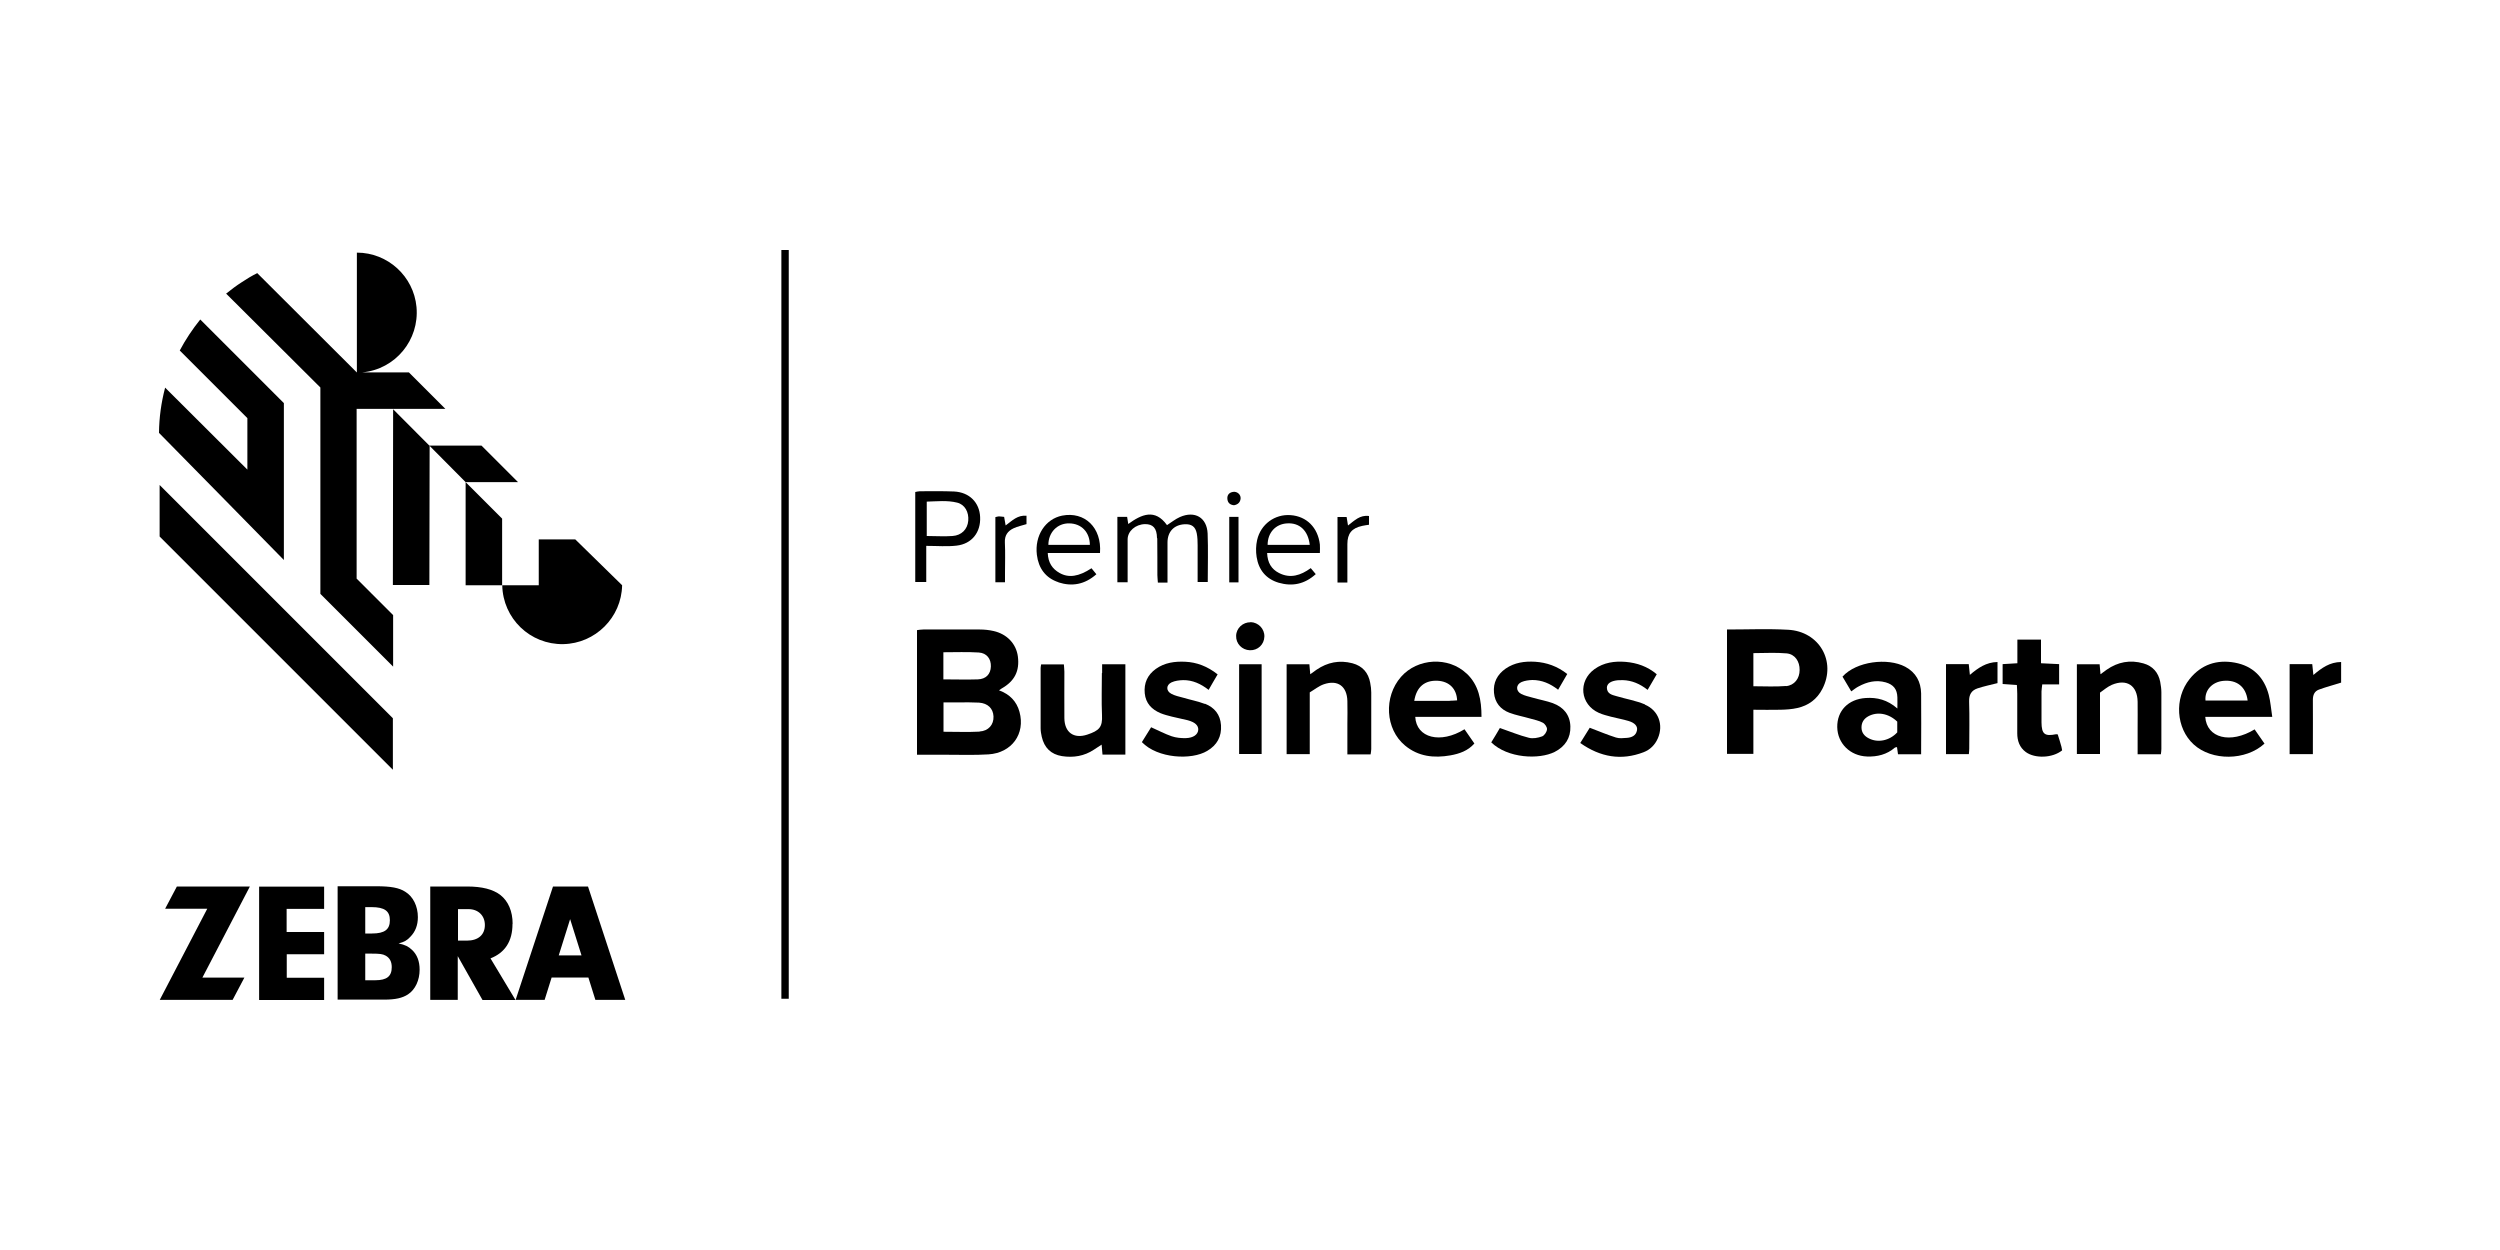 <svg xmlns="http://www.w3.org/2000/svg" id="Layer_1" data-name="Layer 1" viewBox="0 0 200 100"><defs><style>      .cls-1 {        fill: #000;        stroke-width: 0px;      }    </style></defs><path class="cls-1" d="M79.93,55.22c.09-.07.15-.11.2-.14,1.04-.59,1.45-1.4,1.3-2.56-.13-1.01-.87-1.8-1.95-2.04-.35-.08-.72-.12-1.09-.12-1.51-.01-3.02,0-4.53,0-.17,0-.35.03-.5.05v9.97c.81,0,1.58,0,2.36,0,1.12,0,2.25.04,3.36-.03,1.86-.12,2.96-1.64,2.48-3.4-.23-.84-.78-1.41-1.63-1.72ZM75.48,52.18c.97,0,1.9-.04,2.82.02.65.04.99.52.97,1.12-.02.61-.39,1.01-1.05,1.03-.89.03-1.78,0-2.75,0v-2.17ZM78.37,58.53c-.93.05-1.87.01-2.89.01v-2.35c.43,0,.85,0,1.27,0,.52,0,1.05-.01,1.57.02.71.05,1.13.47,1.16,1.1.03.66-.4,1.17-1.12,1.21Z"></path><path class="cls-1" d="M143.03,50.38c-1.6-.09-3.2-.02-4.87-.02v9.95h2.11v-3.53c.75,0,1.45.02,2.16,0,.46-.01.92-.04,1.36-.14.89-.2,1.57-.7,2-1.53,1.13-2.19-.24-4.6-2.75-4.73ZM142.88,54.88c-.86.07-1.72.02-2.61.02v-2.65c.9,0,1.79-.06,2.66.02.67.06,1.05.65,1.04,1.33,0,.67-.41,1.23-1.09,1.29Z"></path><path class="cls-1" d="M152.42,53.34c-1.4-.74-3.91-.44-5.02.79.23.38.46.78.7,1.18.24-.17.4-.3.58-.39.68-.37,1.4-.55,2.18-.33.62.18.91.55.93,1.19.01.26,0,.52,0,.9-.8-.7-1.63-.9-2.53-.84-1.4.09-2.3,1.02-2.28,2.33.02,1.3,1.03,2.3,2.38,2.35.83.03,1.59-.16,2.23-.71.04-.03.11-.03.17-.04.03.2.05.37.08.57h1.85c0-1.67.02-3.27,0-4.87-.02-.92-.41-1.67-1.27-2.13ZM151.78,58.59c-.62.67-1.56.86-2.29.47-.35-.18-.57-.46-.57-.86,0-.4.18-.69.53-.89.72-.4,1.63-.25,2.33.42v.86Z"></path><path class="cls-1" d="M181.78,57.35c-.1-.65-.14-1.22-.28-1.76-.37-1.41-1.28-2.32-2.72-2.58-1.43-.26-2.68.15-3.61,1.31-1.25,1.55-1.09,3.95.33,5.24,1.45,1.32,4.15,1.31,5.66-.07-.28-.4-.54-.77-.79-1.14-1.94,1.18-3.83.7-3.95-1h5.37ZM177.85,54.47c1.08-.11,1.83.46,1.96,1.57h-3.37c-.08-.82.53-1.48,1.41-1.57Z"></path><path class="cls-1" d="M117.32,53.88c-1.44-1.37-3.92-1.24-5.24.27-1.4,1.6-1.26,4.18.32,5.49,1.07.89,2.32,1.02,3.63.79.72-.13,1.4-.36,1.92-.95-.28-.4-.54-.77-.79-1.14-1.92,1.19-3.85.7-3.94-.99h5.3c0-1.36-.22-2.55-1.19-3.47ZM115.98,56.07c-.93,0-1.85,0-2.84,0,.18-1.13.85-1.66,1.87-1.61.93.05,1.52.64,1.56,1.57-.2.01-.39.03-.59.03Z"></path><path class="cls-1" d="M88.15,53.85c0,1.12-.04,2.25.01,3.36.05.96-.22,1.24-1.18,1.56-1.09.36-1.82-.19-1.83-1.32-.01-1.24,0-2.47,0-3.71,0-.2-.03-.39-.04-.59h-1.82c-.02.13-.04.22-.04.3,0,1.6,0,3.21,0,4.81,0,.23.04.46.09.68.2.88.74,1.41,1.62,1.55.91.14,1.78,0,2.56-.52.19-.12.37-.25.61-.4.02.3.04.53.07.8h1.83v-7.23h-1.86v.7Z"></path><path class="cls-1" d="M172.82,54.56c-.15-.76-.6-1.28-1.35-1.49-1.06-.3-2.04-.12-2.94.51-.16.11-.31.22-.49.36-.03-.31-.05-.55-.07-.8h-1.82v7.18h1.85v-4.91c.3-.21.6-.47.94-.62,1.2-.51,2.05.05,2.07,1.35.01.69,0,1.37,0,2.06,0,.7,0,1.41,0,2.14h1.86c.02-.16.04-.29.04-.42,0-1.51,0-3.02,0-4.53,0-.27-.04-.55-.09-.82Z"></path><path class="cls-1" d="M109.62,54.64c-.15-.82-.61-1.36-1.43-1.58-1.04-.27-1.99-.08-2.87.52-.16.11-.31.23-.5.36-.03-.31-.05-.55-.07-.8h-1.82v7.19h1.85v-4.94c.36-.21.72-.51,1.13-.65,1.11-.38,1.85.16,1.88,1.34.02.62,0,1.24,0,1.85,0,.79,0,1.59,0,2.42h1.86c.02-.16.05-.29.05-.42,0-1.51,0-3.02,0-4.53,0-.25-.03-.5-.08-.75Z"></path><path class="cls-1" d="M124.25,56.26c-.53-.19-1.1-.29-1.65-.45-.31-.09-.63-.15-.91-.3-.44-.23-.43-.75.04-.95.26-.11.57-.15.86-.16.76,0,1.42.28,2.06.78.25-.44.49-.84.73-1.26-.79-.62-1.64-.92-2.57-.98-.84-.05-1.65.06-2.36.55-.67.47-1.01,1.12-.93,1.94.07.78.52,1.32,1.23,1.59.53.2,1.1.3,1.65.46.35.1.72.17,1.03.34.17.09.35.36.33.53-.02.21-.21.49-.39.56-.33.12-.74.2-1.07.11-.76-.19-1.49-.5-2.31-.78-.19.33-.44.75-.69,1.15,1.32,1.28,3.83,1.39,5.08.76.83-.43,1.28-1.11,1.25-2.04-.03-.92-.55-1.54-1.39-1.85Z"></path><path class="cls-1" d="M131.61,56.36c-.73-.31-1.53-.44-2.3-.67-.35-.1-.74-.18-.76-.66,0-.34.3-.55.86-.61.14-.01.27-.01.41-.01.74.02,1.38.3,1.99.78.25-.43.49-.83.73-1.25-.75-.63-1.58-.91-2.49-.99-.88-.07-1.74.04-2.49.58-1.34.97-1.15,2.83.35,3.5.31.14.65.22.98.31.46.12.94.2,1.4.34.5.15.73.42.67.74-.08.44-.43.58-.81.61-.29.02-.61.06-.88-.03-.69-.22-1.36-.5-2.09-.78-.21.33-.46.73-.76,1.22,1.62,1.14,3.28,1.42,5.06.74.53-.2.92-.59,1.15-1.12.46-1.06.06-2.23-1.04-2.69Z"></path><path class="cls-1" d="M96.38,56.31c-.55-.21-1.14-.32-1.71-.49-.33-.09-.68-.16-.97-.32-.43-.23-.42-.7.02-.91.28-.13.61-.17.93-.18.75-.01,1.41.29,2.04.78.26-.45.49-.86.72-1.24-.82-.65-1.68-.97-2.59-1.01-.84-.04-1.65.07-2.35.57-.67.48-.97,1.14-.89,1.96.08.79.55,1.28,1.25,1.58.29.12.61.2.92.28.42.11.85.18,1.27.29.59.16.86.42.84.77-.03.37-.38.64-.99.66-.38.01-.79-.03-1.14-.15-.55-.19-1.07-.47-1.64-.72-.24.38-.48.77-.74,1.19,1.26,1.31,3.97,1.46,5.23.7.78-.46,1.16-1.14,1.1-2.06-.06-.85-.52-1.41-1.28-1.71Z"></path><path class="cls-1" d="M164.65,58.76c-.08-.01-.13-.03-.17-.02-.91.18-1.15-.01-1.16-.95,0-.82,0-1.65,0-2.47,0-.17.04-.34.06-.57h1.35v-1.62c-.49-.02-.94-.04-1.45-.07v-1.89h-1.89v1.89c-.44.03-.81.05-1.18.07v1.59c.39.03.75.05,1.14.08.01.26.03.48.03.7,0,1.05,0,2.1,0,3.16,0,.6.18,1.13.68,1.5.73.54,2.14.49,2.91-.13-.02-.09-.03-.2-.06-.31-.09-.33-.19-.65-.29-.96Z"></path><path class="cls-1" d="M157.49,53.13h-1.81v7.2h1.83c.01-.17.03-.3.03-.44,0-1.26.03-2.51-.01-3.77-.02-.55.19-.89.67-1.05.51-.17,1.05-.28,1.6-.42v-1.69c-.91.02-1.55.47-2.21,1.03-.04-.33-.06-.59-.09-.86Z"></path><path class="cls-1" d="M185.07,54c-.03-.33-.06-.59-.09-.87h-1.81v7.2h1.86c0-.26,0-.49,0-.71,0-1.21.01-2.42,0-3.63,0-.4.13-.69.48-.82.57-.21,1.16-.37,1.78-.56v-1.65c-.91.01-1.55.47-2.21,1.03Z"></path><path class="cls-1" d="M92.58,43.06c.02.98,0,1.97.01,2.95,0,.19.03.39.04.6h.77c0-1.11,0-2.16,0-3.21,0-.86.51-1.41,1.36-1.46.56-.03.87.18.98.73.06.31.07.64.07.95,0,.98,0,1.95,0,2.94h.81c0-1.33.04-2.61-.01-3.88-.06-1.28-1.02-1.84-2.21-1.32-.37.16-.69.43-1.04.65-.96-1.34-2.03-.87-3.1-.09-.03-.22-.06-.39-.09-.57h-.78v5.23h.82v-.69c0-.91,0-1.83,0-2.74,0-.66.63-1.2,1.38-1.22.65-.01.96.32.97,1.12Z"></path><path class="cls-1" d="M74.11,43.67c.88,0,1.66.07,2.42-.02,1.22-.14,1.94-1.07,1.88-2.29-.05-1.16-.86-1.98-2.08-2.04-.91-.04-1.83-.02-2.74-.02-.13,0-.25.04-.37.06v7.2h.88v-2.9ZM74.13,40.13c.82-.02,1.64-.12,2.44.08.62.15.95.76.89,1.45-.06.68-.53,1.17-1.26,1.22-.66.05-1.32,0-2.06,0v-2.76Z"></path><path class="cls-1" d="M99.13,60.32h1.8v-7.18h-1.8v7.18Z"></path><path class="cls-1" d="M105.26,45.93c-.16-.19-.28-.33-.4-.48-.81.59-1.64.85-2.54.39-.61-.31-.92-.83-.95-1.6h4.22c0-.28.02-.48,0-.68-.16-1.36-1.06-2.26-2.35-2.35-1.25-.09-2.38.72-2.67,1.99-.1.44-.11.92-.04,1.36.16,1.03.75,1.76,1.77,2.06,1.08.31,2.06.12,2.95-.68ZM102.98,41.87c.98-.06,1.67.57,1.8,1.72h-3.37c0-.98.64-1.67,1.56-1.72Z"></path><path class="cls-1" d="M84.68,46.59c1.09.35,2.1.17,3.03-.65-.16-.19-.28-.34-.39-.48-1.02.67-1.82.79-2.55.38-.59-.33-.92-.83-.95-1.6h4.18c.15-2.04-1.23-3.34-3.03-2.99-1.34.27-2.21,1.6-2.02,3.14.13,1.06.69,1.85,1.73,2.19ZM85.54,41.87c.97.01,1.64.7,1.65,1.72h-3.32c0-1,.72-1.74,1.67-1.72Z"></path><path class="cls-1" d="M107.79,43.53c0-.85.35-1.28,1.19-1.46.17-.04.35-.06.54-.09v-.7c-.73-.1-1.17.37-1.68.76-.04-.26-.07-.47-.11-.68h-.73v5.24h.79c0-1.06,0-2.06,0-3.06Z"></path><path class="cls-1" d="M80.45,42.03c-.05-.27-.08-.47-.12-.68-.16-.01-.29-.04-.42-.04-.09,0-.17.04-.28.06v5.21h.77c0-.26,0-.49,0-.71,0-.82.03-1.65-.01-2.47-.03-.57.23-.92.7-1.14.32-.15.68-.22,1.03-.33v-.67c-.71-.07-1.15.39-1.66.77Z"></path><path class="cls-1" d="M99.08,41.35h-.74v5.24h.74v-5.24Z"></path><path class="cls-1" d="M100.05,49.78c-.62-.01-1.15.47-1.16,1.09-.02.62.47,1.13,1.1,1.15.64.02,1.14-.46,1.16-1.09.02-.62-.48-1.14-1.1-1.16Z"></path><path class="cls-1" d="M98.72,40.42c.33-.06.51-.25.53-.56.01-.31-.29-.56-.6-.51-.32.05-.49.25-.46.57.03.33.24.47.53.5Z"></path><polygon class="cls-1" points="40.17 46.82 40.17 41.49 37.25 38.57 37.25 46.82 40.17 46.82"></polygon><path class="cls-1" d="M25.63,47.51l5.82,5.82v-4.12l-2.92-2.92v-13.58h7.1l-2.9-2.9-.02-.02h-3.72c2.64-.25,4.57-2.59,4.33-5.23-.23-2.46-2.3-4.35-4.77-4.35v9.59l-7.97-7.95c-.43.21-.84.46-1.23.72-.44.28-.85.59-1.26.92l7.54,7.51v16.5Z"></path><polygon class="cls-1" points="37.25 38.57 41.44 38.57 38.52 35.65 34.35 35.65 31.45 32.74 31.43 46.8 34.35 46.8 34.37 35.67 37.25 38.57"></polygon><path class="cls-1" d="M22.71,44.61v-12.36l-6.69-6.69c-.62.77-1.18,1.61-1.64,2.48l5.41,5.41v4.12l-6.58-6.56c-.31,1.18-.48,2.39-.49,3.62,0,0,9.66,9.82,9.99,10.17v-.18Z"></path><polygon class="cls-1" points="31.43 57.46 12.77 38.8 12.77 42.92 31.43 61.58 31.43 57.46"></polygon><path class="cls-1" d="M45.06,51.53c2.57-.05,4.66-2.13,4.71-4.71l-3.75-3.67h-2.92v3.67h-2.92c.05,2.66,2.23,4.76,4.89,4.71Z"></path><polygon class="cls-1" points="14.15 70.92 13.21 72.7 16.58 72.7 12.78 79.99 18.61 79.99 19.55 78.21 16.19 78.21 19.99 70.92 14.15 70.92"></polygon><polygon class="cls-1" points="20.73 80 25.93 80 25.93 78.22 22.94 78.22 22.94 76.34 25.93 76.34 25.93 74.56 22.94 74.56 22.93 74.56 22.93 72.71 25.93 72.71 25.93 70.93 20.73 70.93 20.73 80"></polygon><path class="cls-1" d="M31.87,75.48c.49-.13.69-.25.95-.53.41-.41.61-.94.61-1.58,0-.87-.38-1.65-1.01-2.03-.49-.32-1.16-.44-2.31-.44h-3.1s0,9.07,0,9.07h3.71c.93,0,1.47-.13,1.92-.42.59-.39.93-1.14.93-1.98,0-.66-.2-1.2-.61-1.58-.29-.27-.53-.4-1.09-.52ZM29.22,72.57h.51c1.03,0,1.46.31,1.46,1.05s-.42,1.06-1.43,1.06h-.54v-2.11ZM30.02,78.42h-.8v-2.13h.5c.67,0,.89.03,1.13.16.33.18.49.49.49.92,0,.73-.39,1.05-1.32,1.05Z"></path><path class="cls-1" d="M41.01,73.9c0-.99-.35-1.81-.98-2.3-.6-.46-1.47-.68-2.67-.68h-2.94v9.07h2.2v-3.5l1.98,3.51h2.64l-2-3.33c1.17-.46,1.76-1.38,1.76-2.76ZM37.34,75.25h-.7v-2.52h.84c.78,0,1.31.52,1.31,1.27,0,.79-.54,1.25-1.44,1.25Z"></path><path class="cls-1" d="M44.24,70.92l-2.99,9.07h2.32l.56-1.79h2.94l.56,1.79h2.39l-2.98-9.07h-2.81ZM44.7,76.43l.91-2.9.91,2.9h-1.82Z"></path><rect class="cls-1" x="62.51" y="20" width=".59" height="59.9"></rect></svg>